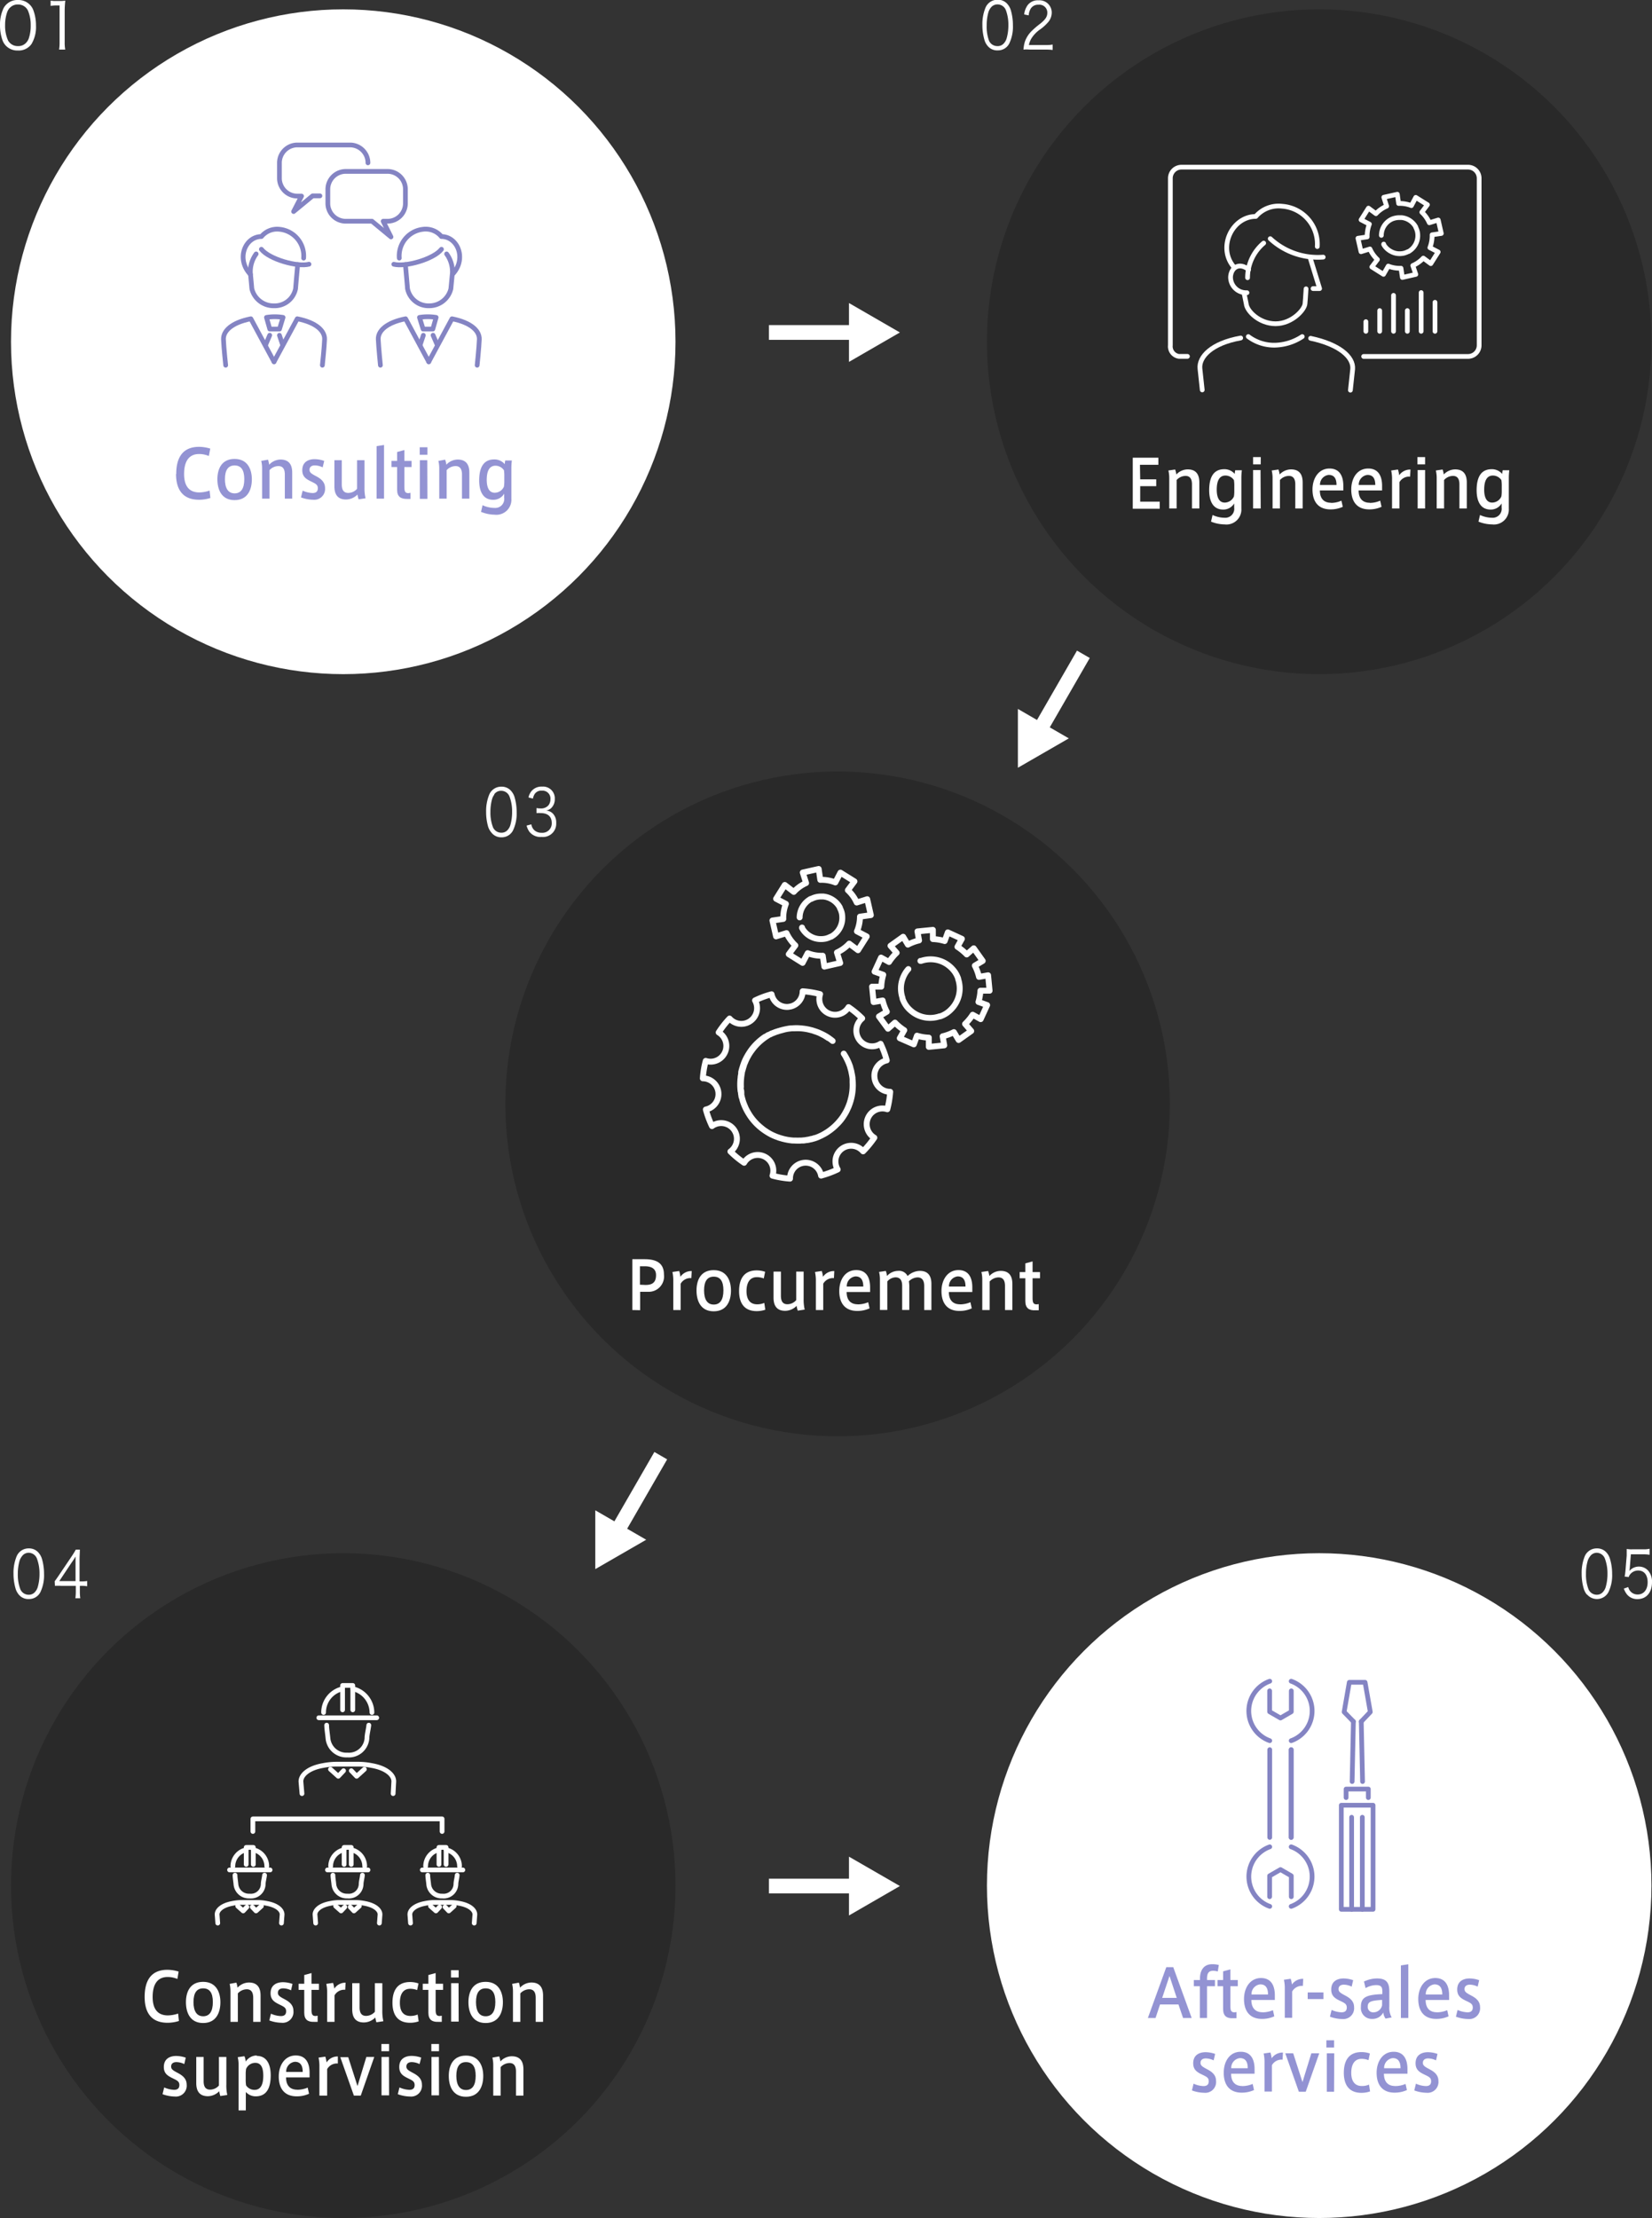 <svg xmlns="http://www.w3.org/2000/svg" viewBox="0 0 268.94 360.93"><rect x="0" y="0" width="268.94" height="360.93" fill="#333333" stroke="none"/><defs><style>.cls-1,.cls-4,.cls-6,.cls-7{fill:none;}.cls-1,.cls-6,.cls-7{stroke:#fff;}.cls-1{stroke-miterlimit:10;stroke-width:2.4px;}.cls-2{fill:#fff;}.cls-3{fill:#9393d3;}.cls-4{stroke:#8484c3;}.cls-4,.cls-6,.cls-7{stroke-linecap:round;stroke-linejoin:round;}.cls-4,.cls-6{stroke-width:0.77px;}.cls-5{opacity:0.2;}.cls-7{stroke-width:0.96px;}</style></defs><title>solution02-mainicon01</title><g id="レイヤー_2" data-name="レイヤー 2"><g id="レイヤー_1-2" data-name="レイヤー 1"><line class="cls-1" x1="125.18" y1="54.1" x2="139.61" y2="54.1"/><polygon class="cls-2" points="138.21 58.89 146.5 54.1 138.21 49.31 138.21 58.89"/><line class="cls-1" x1="125.18" y1="306.9" x2="139.61" y2="306.9"/><polygon class="cls-2" points="138.21 311.69 146.5 306.9 138.21 302.12 138.21 311.69"/><line class="cls-1" x1="176.37" y1="106.47" x2="169.16" y2="118.97"/><polygon class="cls-2" points="165.71 115.36 165.71 124.93 174 120.15 165.71 115.36"/><line class="cls-1" x1="107.57" y1="236.87" x2="100.36" y2="249.37"/><polygon class="cls-2" points="96.91 245.76 96.91 255.33 105.2 250.55 96.91 245.76"/><path class="cls-2" d="M1,7.48a2.52,2.52,0,0,1-.62-1A7.25,7.25,0,0,1,0,4.12,6.14,6.14,0,0,1,.6,1.29,2.56,2.56,0,0,1,2.93,0,2.58,2.58,0,0,1,4.84.75a2.51,2.51,0,0,1,.62,1,7.12,7.12,0,0,1,.4,2.41,5.43,5.43,0,0,1-.73,3A2.54,2.54,0,0,1,2.92,8.22,2.59,2.59,0,0,1,1,7.48Zm.6-6.22A2.18,2.18,0,0,0,1.16,2a6.38,6.38,0,0,0-.33,2.1A5.78,5.78,0,0,0,1.32,6.6a1.78,1.78,0,0,0,1.61.9A1.69,1.69,0,0,0,4.21,7,1.94,1.94,0,0,0,4.7,6.2,6.38,6.38,0,0,0,5,4.1a5.9,5.9,0,0,0-.47-2.42A1.77,1.77,0,0,0,2.92.73,1.72,1.72,0,0,0,1.62,1.26Z"/><path class="cls-2" d="M8.24.1a4.27,4.27,0,0,0,.87.06h.65A5,5,0,0,0,10.63.1a15.33,15.33,0,0,0-.1,1.73V6.89a6,6,0,0,0,.09,1.18h-1a6.91,6.91,0,0,0,.08-1.18v-6H9.15a5.41,5.41,0,0,0-.91.07Z"/><path class="cls-2" d="M80,135.48a2.7,2.7,0,0,1-.53-.95,8.46,8.46,0,0,1-.33-2.41,7,7,0,0,1,.51-2.83,2.1,2.1,0,0,1,2-1.28,2,2,0,0,1,1.6.74,2.67,2.67,0,0,1,.53,1,8.67,8.67,0,0,1,.33,2.41,6.33,6.33,0,0,1-.61,3,2.06,2.06,0,0,1-1.86,1.09A2,2,0,0,1,80,135.48Zm.5-6.22a2.29,2.29,0,0,0-.39.76,7.68,7.68,0,0,0-.27,2.1,6.63,6.63,0,0,0,.41,2.48,1.46,1.46,0,0,0,1.36.9,1.3,1.3,0,0,0,1.07-.49,2,2,0,0,0,.42-.81,7.68,7.68,0,0,0,.27-2.1,6.8,6.8,0,0,0-.4-2.42,1.45,1.45,0,0,0-1.37-1A1.34,1.34,0,0,0,80.45,129.26Z"/><path class="cls-2" d="M86.5,134.14a1.63,1.63,0,0,0,.54,1,1.71,1.71,0,0,0,1.13.37,1.52,1.52,0,0,0,1.65-1.61c0-1-.62-1.59-1.78-1.59a5.24,5.24,0,0,0-.7,0v-.82a3.24,3.24,0,0,0,.64.06,1.59,1.59,0,0,0,1.28-.48,1.57,1.57,0,0,0,.35-1,1.29,1.29,0,0,0-1.41-1.41,1.26,1.26,0,0,0-1.16.55,2.07,2.07,0,0,0-.28.74l-.73-.19a2.66,2.66,0,0,1,.47-1,2.11,2.11,0,0,1,1.75-.76,1.91,1.91,0,0,1,2.07,2,2,2,0,0,1-.61,1.52,1.6,1.6,0,0,1-.82.37,1.73,1.73,0,0,1,1.07.45,2.06,2.06,0,0,1,.59,1.57,2.16,2.16,0,0,1-2.37,2.28,2.29,2.29,0,0,1-2-.85,2.83,2.83,0,0,1-.45-1Z"/><path class="cls-2" d="M160.79,7.48a2.55,2.55,0,0,1-.53-1,8.46,8.46,0,0,1-.33-2.41,7,7,0,0,1,.51-2.83,2.1,2.1,0,0,1,2-1.28,2,2,0,0,1,1.6.74,2.67,2.67,0,0,1,.53,1,8.67,8.67,0,0,1,.33,2.41,6.33,6.33,0,0,1-.61,3,2.06,2.06,0,0,1-1.86,1.09A2,2,0,0,1,160.79,7.48Zm.5-6.22a2.29,2.29,0,0,0-.39.76,7.68,7.68,0,0,0-.27,2.1A6.63,6.63,0,0,0,161,6.6a1.46,1.46,0,0,0,1.36.9A1.31,1.31,0,0,0,163.47,7a2,2,0,0,0,.42-.81,7.68,7.68,0,0,0,.27-2.1,6.8,6.8,0,0,0-.4-2.42,1.45,1.45,0,0,0-1.37-.95A1.34,1.34,0,0,0,161.29,1.26Z"/><path class="cls-2" d="M167.62,8.07a5.53,5.53,0,0,0-1,0,5.28,5.28,0,0,1,.26-1.38A4.58,4.58,0,0,1,168,5a13.71,13.71,0,0,1,1.34-1.14c.87-.7,1.16-1.16,1.16-1.79a1.29,1.29,0,0,0-1.45-1.3,1.38,1.38,0,0,0-1.27.67,2.38,2.38,0,0,0-.31,1.06l-.74-.15a3.2,3.2,0,0,1,.56-1.5,2.06,2.06,0,0,1,1.76-.8,2,2,0,0,1,2.17,2,2.43,2.43,0,0,1-.52,1.48,7.22,7.22,0,0,1-1.49,1.34A5.1,5.1,0,0,0,168,6.12a3.31,3.31,0,0,0-.5,1.21h2.8a5.76,5.76,0,0,0,1.07-.08v.88a8.77,8.77,0,0,0-1.08-.06Z"/><circle class="cls-2" cx="55.88" cy="55.61" r="54.09"/><path class="cls-3" d="M28.69,77.11c0-2.26.77-4.4,3.72-4.4a6.31,6.31,0,0,1,1.82.29L34,74.2a4.13,4.13,0,0,0-1.58-.32c-1.76,0-2.45,1.33-2.45,3.25s.79,3,2.48,3a5.4,5.4,0,0,0,1.67-.3l.13,1.2a5.88,5.88,0,0,1-1.85.29c-2.91,0-3.74-2-3.74-4.17Z"/><path class="cls-3" d="M41,78c0,1.61-.64,3.38-2.81,3.38s-2.8-1.77-2.8-3.39.64-3.31,2.8-3.31S41,76.42,41,78Zm-2.8,2.28c1,0,1.57-.74,1.57-2.31s-.57-2.23-1.58-2.23-1.57.7-1.57,2.23.56,2.31,1.57,2.31Z"/><path class="cls-3" d="M43.63,74.8a3.9,3.9,0,0,1,.19.82,2.54,2.54,0,0,1,1.85-.84c1.5,0,1.9,1,1.9,2.13v4.23h-1.2V77.23c0-.8-.25-1.39-1.06-1.39a2,2,0,0,0-1.44.67v4.63h-1.2V76.25A5.32,5.32,0,0,0,42.53,75Z"/><path class="cls-3" d="M52.53,76.05a3,3,0,0,0-1.28-.32c-.37,0-.86.14-.86.72,0,.42.28.62,1,1s1.53.88,1.53,2A1.76,1.76,0,0,1,51,81.32a6,6,0,0,1-2-.38l.27-1.1a4.26,4.26,0,0,0,1.61.39c.46,0,.86-.16.86-.78s-.41-.76-1.19-1.15-1.34-.78-1.34-1.78c0-1.48,1.17-1.8,2-1.8a4.79,4.79,0,0,1,1.57.28Z"/><path class="cls-3" d="M56.34,81.28c-1.5,0-1.9-1-1.9-2.14V74.89h1.2v3.94c0,.79.24,1.38,1.06,1.38a1.93,1.93,0,0,0,1.43-.67V74.89h1.21v4.46a7.17,7.17,0,0,0,.17,1.73l-1.13.17a4.32,4.32,0,0,1-.18-.78A2.65,2.65,0,0,1,56.34,81.28Z"/><path class="cls-3" d="M62.52,81.14H61.31V72.6l1.21-.19Z"/><path class="cls-3" d="M66.83,80.19v1l-.55,0c-1,0-1.63-.33-1.63-1.49V76h-.92V75h.92V73.55l1.18-.32V75H67v1H65.83v3.25c0,.73.15,1,.66,1Z"/><path class="cls-3" d="M69.58,74H68.33V72.78h1.25Zm0,7.18H68.35V74.89h1.21Z"/><path class="cls-3" d="M72.47,74.8a3.9,3.9,0,0,1,.19.82,2.54,2.54,0,0,1,1.85-.84c1.5,0,1.9,1,1.9,2.13v4.23h-1.2V77.23c0-.8-.25-1.39-1.06-1.39a2,2,0,0,0-1.44.67v4.63h-1.2V76.25A5.32,5.32,0,0,0,71.37,75Z"/><path class="cls-3" d="M80.52,82.65A1.46,1.46,0,0,0,82.08,81v-.67a2.05,2.05,0,0,1-1.79,1c-1.52,0-2.28-1.18-2.28-3.15s.62-3.42,2.45-3.42a2.18,2.18,0,0,1,1.71.77,3.94,3.94,0,0,1,.08-.6h1.08a10,10,0,0,0-.08,1.19v5.06a2.44,2.44,0,0,1-2.73,2.57,6,6,0,0,1-2.21-.46l.25-1.08A4.72,4.72,0,0,0,80.52,82.65Zm1.58-5.13a5.8,5.8,0,0,0-.06-1,1.68,1.68,0,0,0-1.37-.74c-1.08,0-1.43,1-1.43,2.31,0,1.17.35,2.09,1.3,2.09a1.65,1.65,0,0,0,1.5-1,5.21,5.21,0,0,0,.06-.85Z"/><path class="cls-4" d="M59.9,26.5A2.92,2.92,0,0,0,57,23.59h-8.6a2.92,2.92,0,0,0-2.91,2.91V29a2.92,2.92,0,0,0,2.91,2.91h.69L47.8,34.42l3.1-2.55h1.18"/><path class="cls-4" d="M63.07,27.89H56.28a2.92,2.92,0,0,0-2.91,2.91v2.28A2.92,2.92,0,0,0,56.28,36h4.28l3.09,2.55L62.38,36h.69A2.91,2.91,0,0,0,66,33.08V30.8A2.91,2.91,0,0,0,63.07,27.89Z"/><path class="cls-4" d="M43.38,51.65l.54,1.9,1.58,0,.58-1.9A8.35,8.35,0,0,0,43.38,51.65Z"/><line class="cls-4" x1="45.49" y1="54.56" x2="46.02" y2="56.14"/><line class="cls-4" x1="43.24" y1="56.12" x2="43.91" y2="54.55"/><path class="cls-4" d="M44.61,58.87l-3.77-7c-3.16.63-4.51,2-4.46,3.35s.36,4.21.36,4.21"/><path class="cls-4" d="M44.61,58.87l3.78-7c3.16.63,4.5,2,4.45,3.35s-.36,4.21-.36,4.21"/><path class="cls-4" d="M48.46,43.05s-.27,3-.34,3.92a3.47,3.47,0,0,1-3.55,2.79A3.64,3.64,0,0,1,41,47c-.06-.72-.24-2.59-.24-2.59a4.88,4.88,0,0,1,.94-3.09"/><path class="cls-4" d="M42.55,40.56c1.26,1.62,5.88,2.93,7.75,2.43"/><path class="cls-4" d="M40.77,44.65c-2.39-2.52-.86-6.15,1.79-6.16a3.31,3.31,0,0,1,2.95-1.18A4.36,4.36,0,0,1,49.43,42"/><path class="cls-4" d="M71,51.65l-.54,1.9-1.58,0-.59-1.9A8.4,8.4,0,0,1,71,51.65Z"/><line class="cls-4" x1="68.92" y1="54.56" x2="68.39" y2="56.14"/><line class="cls-4" x1="71.18" y1="56.12" x2="70.5" y2="54.55"/><path class="cls-4" d="M69.8,58.87l3.78-7c3.16.63,4.5,2,4.45,3.35s-.35,4.21-.35,4.21"/><path class="cls-4" d="M69.8,58.87l-3.77-7c-3.16.63-4.51,2-4.45,3.35s.35,4.21.35,4.21"/><path class="cls-4" d="M66,43.05s.27,3,.34,3.92a3.49,3.49,0,0,0,3.56,2.79A3.62,3.62,0,0,0,73.4,47l.25-2.59a4.94,4.94,0,0,0-.94-3.09"/><path class="cls-4" d="M71.87,40.56C70.61,42.18,66,43.49,64.11,43"/><path class="cls-4" d="M73.65,44.65c2.39-2.52.86-6.15-1.79-6.16a3.31,3.31,0,0,0-3-1.18A4.36,4.36,0,0,0,65,42"/><circle class="cls-5" cx="214.76" cy="55.61" r="54.09"/><path class="cls-2" d="M185.62,78h2.61v1.11h-2.61v2.52h3.18v1.15h-4.39V74.48h4.17v1.15h-3Z"/><path class="cls-2" d="M191.31,76.4a4,4,0,0,1,.19.81,2.57,2.57,0,0,1,1.85-.83c1.5,0,1.9,1,1.9,2.13v4.23h-1.2V78.83c0-.8-.25-1.39-1.06-1.39a2,2,0,0,0-1.44.67v4.63h-1.2V77.85a5.32,5.32,0,0,0-.14-1.29Z"/><path class="cls-2" d="M199.36,84.25a1.46,1.46,0,0,0,1.56-1.66v-.67a2.05,2.05,0,0,1-1.79,1c-1.52,0-2.28-1.18-2.28-3.15s.62-3.42,2.45-3.42a2.18,2.18,0,0,1,1.71.77,3.78,3.78,0,0,1,.08-.6h1.08a10,10,0,0,0-.08,1.19v5.06a2.43,2.43,0,0,1-2.73,2.56,6,6,0,0,1-2.21-.45l.25-1.08A4.72,4.72,0,0,0,199.36,84.25Zm1.58-5.13a5.8,5.8,0,0,0-.06-1,1.68,1.68,0,0,0-1.37-.74c-1.08,0-1.43,1-1.43,2.31,0,1.17.35,2.09,1.3,2.09a1.65,1.65,0,0,0,1.5-1,5.21,5.21,0,0,0,.06-.85Z"/><path class="cls-2" d="M205.24,75.56H204V74.38h1.25Zm0,7.18H204V76.49h1.21Z"/><path class="cls-2" d="M208.13,76.4a4,4,0,0,1,.19.81,2.57,2.57,0,0,1,1.85-.83c1.5,0,1.9,1,1.9,2.13v4.23h-1.2V78.83c0-.8-.25-1.39-1.06-1.39a2,2,0,0,0-1.44.67v4.63h-1.2V77.85a5.32,5.32,0,0,0-.14-1.29Z"/><path class="cls-2" d="M216.69,81.83a4.15,4.15,0,0,0,1.69-.36l.22,1a4.76,4.76,0,0,1-2,.42c-2.09,0-2.93-1.39-2.93-3.23s1-3.42,2.77-3.42c1.61,0,2.25,1.18,2.25,2.82v.75h-3.82c0,1.35.69,2,1.82,2Zm-.39-4.55a1.59,1.59,0,0,0-1.41,1.64h2.69c0-1-.34-1.64-1.27-1.64Z"/><path class="cls-2" d="M223,81.83a4.15,4.15,0,0,0,1.69-.36l.22,1a4.76,4.76,0,0,1-2,.42c-2.09,0-2.93-1.39-2.93-3.23s.95-3.42,2.77-3.42c1.61,0,2.25,1.18,2.25,2.82v.75h-3.82c0,1.35.69,2,1.82,2Zm-.39-4.55a1.59,1.59,0,0,0-1.41,1.64h2.69c0-1-.34-1.64-1.27-1.64Z"/><path class="cls-2" d="M229.62,76.41l-.06,1.15a1.81,1.81,0,0,0-1.74.91v4.27h-1.2V78.09a6.59,6.59,0,0,0-.14-1.53l1.1-.16a4.6,4.6,0,0,1,.2.94A2.15,2.15,0,0,1,229.62,76.41Z"/><path class="cls-2" d="M232,75.56h-1.25V74.38H232Zm0,7.18h-1.21V76.49h1.21Z"/><path class="cls-2" d="M234.85,76.4a4,4,0,0,1,.19.81,2.57,2.57,0,0,1,1.85-.83c1.5,0,1.9,1,1.9,2.13v4.23h-1.2V78.83c0-.8-.25-1.39-1.06-1.39a2,2,0,0,0-1.44.67v4.63h-1.2V77.85a5.32,5.32,0,0,0-.14-1.29Z"/><path class="cls-2" d="M242.9,84.25a1.46,1.46,0,0,0,1.56-1.66v-.67a2.05,2.05,0,0,1-1.79,1c-1.52,0-2.28-1.18-2.28-3.15s.62-3.42,2.45-3.42a2.18,2.18,0,0,1,1.71.77,3.78,3.78,0,0,1,.08-.6h1.08a10,10,0,0,0-.08,1.19v5.06a2.43,2.43,0,0,1-2.73,2.56,6,6,0,0,1-2.21-.45l.25-1.08A4.72,4.72,0,0,0,242.9,84.25Zm1.58-5.13a5.8,5.8,0,0,0-.06-1,1.68,1.68,0,0,0-1.37-.74c-1.08,0-1.43,1-1.43,2.31,0,1.17.35,2.09,1.3,2.09a1.65,1.65,0,0,0,1.5-1,5.21,5.21,0,0,0,.06-.85Z"/><path class="cls-6" d="M222,58h17a1.81,1.81,0,0,0,1.8-1.8V29a1.81,1.81,0,0,0-1.8-1.8H192.33a1.81,1.81,0,0,0-1.8,1.8V56.19a1.64,1.64,0,0,0,1.39,1.8h1.39"/><path class="cls-6" d="M206.79,38.84a11.4,11.4,0,0,0,8.62,3"/><path class="cls-6" d="M203.1,45.19a7.39,7.39,0,0,1,2.62-5.63"/><path class="cls-6" d="M200.9,43.48c-2.77-3.17-.33-8.25,3.54-8.26a4.9,4.9,0,0,1,4.29-1.66,6.18,6.18,0,0,1,5.72,6.56"/><path class="cls-6" d="M213.36,55.05c4.72,1,7,3.06,6.85,5l-.37,3.44"/><path class="cls-6" d="M195.72,63.45,195.35,60c-.21-1.92,1.9-4.16,6.63-5"/><path class="cls-6" d="M224.88,38.3a.15.15,0,0,1,0-.07,2.94,2.94,0,0,1,1.37-2.39h0l.17-.1,0,0a2.71,2.71,0,0,1,.69-.25,2.94,2.94,0,0,1,.72-.08H228l.19,0h0a3,3,0,0,1,2.29,1.52l0,.06a3.17,3.17,0,0,1,.26.69,2.93,2.93,0,0,1,.07.72v.07a3,3,0,0,1-1.37,2.38h0l-.17.1-.06,0a3.09,3.09,0,0,1-.68.26,3.6,3.6,0,0,1-.55.07h-.24a2.85,2.85,0,0,1-1.26-.34h0a3,3,0,0,1-1.13-1h0l-.09-.16a.21.21,0,0,1,0-.06"/><path class="cls-6" d="M233.14,38.21l1.5-.22-.5-2.19-1.45.45a5.26,5.26,0,0,0-1.22-1.72l.91-1.22-1.9-1.19-.71,1.34a5.15,5.15,0,0,0-2.08-.35l-.21-1.5-2.2.49.46,1.45A5.15,5.15,0,0,0,224,34.77l-1.22-.9-1.2,1.9,1.35.7a5.37,5.37,0,0,0-.36,2.08l-1.5.22.5,2.19,1.45-.45a5.26,5.26,0,0,0,1.22,1.72l-.91,1.21,1.9,1.2L226,43.3a5.15,5.15,0,0,0,2.08.35l.22,1.5,2.19-.5L230,43.21A5.3,5.3,0,0,0,231.71,42l1.22.9,1.2-1.9-1.35-.7A5.37,5.37,0,0,0,233.14,38.21Z"/><path class="cls-6" d="M203.22,54.77a7,7,0,0,0,4.34,1.4,8.44,8.44,0,0,0,4.44-1.4"/><line class="cls-6" x1="226.86" y1="48.06" x2="226.86" y2="53.91"/><line class="cls-6" x1="229.11" y1="50.54" x2="229.11" y2="53.91"/><line class="cls-6" x1="231.36" y1="53.91" x2="231.36" y2="47.61"/><line class="cls-6" x1="233.61" y1="49.19" x2="233.61" y2="53.91"/><line class="cls-6" x1="224.61" y1="50.54" x2="224.61" y2="53.91"/><line class="cls-6" x1="222.36" y1="52.34" x2="222.36" y2="53.91"/><path class="cls-6" d="M212.62,47c-.07,1.21-.13,2-.17,2.42-.08,1-2.13,3.26-4.79,3.26s-4.69-2.07-4.78-3.26l-.36-1.77"/><polyline class="cls-6" points="213.35 42.15 214.83 46.96 213.76 46.96"/><path class="cls-6" d="M203,47.63a2.54,2.54,0,0,1-2.67-2.6c.12-1.53,1.43-2.37,2.94-1.17"/><circle class="cls-5" cx="136.36" cy="179.63" r="54.09"/><path class="cls-2" d="M102.94,213.17V204.9h2c1.84,0,3.15.57,3.15,2.5a2.5,2.5,0,0,1-2.66,2.8h-1.22v3Zm2.14-4.08c1,0,1.72-.31,1.72-1.6,0-1-.67-1.44-1.84-1.44h-.78v3Z"/><path class="cls-2" d="M112.61,206.83l-.06,1.15a1.81,1.81,0,0,0-1.74.91v4.28h-1.2v-4.66a6.64,6.64,0,0,0-.14-1.53l1.1-.16a4.6,4.6,0,0,1,.2.94A2.15,2.15,0,0,1,112.61,206.83Z"/><path class="cls-2" d="M119,210c0,1.61-.64,3.38-2.81,3.38s-2.8-1.77-2.8-3.39.64-3.31,2.8-3.31S119,208.44,119,210Zm-2.8,2.28c1,0,1.57-.74,1.57-2.31s-.57-2.23-1.58-2.23-1.57.7-1.57,2.23.56,2.31,1.57,2.31Z"/><path class="cls-2" d="M120.32,210.09c0-1.76.64-3.37,2.88-3.37a4.19,4.19,0,0,1,1.36.23l-.22,1.08a3.17,3.17,0,0,0-1.12-.21c-1.22,0-1.69,1-1.69,2.28s.52,2.14,1.73,2.14a2.86,2.86,0,0,0,1.16-.23l.17,1.11a4.21,4.21,0,0,1-1.4.23c-2.23,0-2.87-1.58-2.87-3.25Z"/><path class="cls-2" d="M127.83,213.3c-1.5,0-1.9-1-1.9-2.14v-4.24h1.2v3.93c0,.79.24,1.38,1.06,1.38a1.93,1.93,0,0,0,1.43-.67v-4.64h1.21v4.45a7.17,7.17,0,0,0,.17,1.73l-1.13.17a4.32,4.32,0,0,1-.18-.78A2.65,2.65,0,0,1,127.83,213.3Z"/><path class="cls-2" d="M135.82,206.83l-.06,1.15a1.81,1.81,0,0,0-1.74.91v4.28h-1.2v-4.66a6.64,6.64,0,0,0-.14-1.53l1.1-.16a4.6,4.6,0,0,1,.2.94A2.15,2.15,0,0,1,135.82,206.83Z"/><path class="cls-2" d="M139.65,212.25a4.32,4.32,0,0,0,1.69-.35l.22,1a4.76,4.76,0,0,1-2,.42c-2.09,0-2.93-1.39-2.93-3.23s.95-3.42,2.77-3.42c1.61,0,2.25,1.18,2.25,2.82v.75h-3.82c0,1.35.69,2,1.82,2Zm-.39-4.55a1.59,1.59,0,0,0-1.41,1.65h2.69c0-1-.34-1.65-1.27-1.65Z"/><path class="cls-2" d="M146.2,206.8a1.53,1.53,0,0,1,1.55.84,3,3,0,0,1,2-.84c1.48,0,1.88,1,1.88,2.13v4.24h-1.17v-3.91c0-.77-.26-1.4-1.09-1.4a2.09,2.09,0,0,0-1.41.64,4.93,4.93,0,0,1,.07,1v3.66h-1.16v-3.92c0-.8-.25-1.39-1.09-1.39a1.85,1.85,0,0,0-1.33.67v4.64h-1.2v-4.9a5.32,5.32,0,0,0-.14-1.29l1.1-.16a3.9,3.9,0,0,1,.19.82A2.47,2.47,0,0,1,146.2,206.8Z"/><path class="cls-2" d="M156.29,212.25a4.32,4.32,0,0,0,1.69-.35l.22,1a4.76,4.76,0,0,1-2,.42c-2.09,0-2.93-1.39-2.93-3.23s1-3.42,2.77-3.42c1.61,0,2.25,1.18,2.25,2.82v.75h-3.82c0,1.35.69,2,1.82,2Zm-.39-4.55a1.59,1.59,0,0,0-1.41,1.65h2.69c0-1-.34-1.65-1.27-1.65Z"/><path class="cls-2" d="M160.87,206.82a3.9,3.9,0,0,1,.19.82,2.54,2.54,0,0,1,1.85-.84c1.5,0,1.9,1,1.9,2.13v4.24h-1.2v-3.92c0-.8-.25-1.39-1.06-1.39a2,2,0,0,0-1.44.67v4.64h-1.2v-4.9a5.32,5.32,0,0,0-.14-1.29Z"/><path class="cls-2" d="M169.1,212.21v1l-.55,0c-1,.05-1.63-.33-1.63-1.49V208H166v-1h.92v-1.42l1.18-.32V207h1.21v1H168.1v3.25c0,.73.15,1,.66,1Z"/><path class="cls-7" d="M159.61,161.21l1.49,0-.24-2.51-1.48.26a8.07,8.07,0,0,0-.68-1.83l1.28-.77-1.46-2.05-1.14,1a8.68,8.68,0,0,0-1.51-1.24l.72-1.3-2.29-1.05-.51,1.41a7.56,7.56,0,0,0-1.92-.32l0-1.5-2.51.25.26,1.47a7.82,7.82,0,0,0-1.82.68l-.77-1.28-2.06,1.47,1,1.14a8.25,8.25,0,0,0-1.24,1.5l-1.3-.72-1.05,2.29,1.41.51a8,8,0,0,0-.32,1.93l-1.5,0,.25,2.51,1.47-.26a8.07,8.07,0,0,0,.68,1.83l-1.28.77,1.47,2,1.14-1a8,8,0,0,0,1.51,1.24l-.73,1.3,2.29,1,.51-1.41a7.64,7.64,0,0,0,1.93.32l0,1.5,2.51-.25-.26-1.47a8.07,8.07,0,0,0,1.83-.68l.77,1.28,2.05-1.46-1-1.15a8.25,8.25,0,0,0,1.24-1.5l1.3.72,1.05-2.29-1.41-.51A8,8,0,0,0,159.61,161.21Zm-9.77-4.85.11,0a4.8,4.8,0,0,1,4.4.68h0l.24.19.08.07a5.12,5.12,0,0,1,.79.88,4.57,4.57,0,0,1,.53,1.06.3.3,0,0,1,0,.1,1.61,1.61,0,0,1,.09.29h0a4.8,4.8,0,0,1-1,4.35l-.07.08a5.12,5.12,0,0,1-.88.79,4.71,4.71,0,0,1-1.05.53l-.11,0a4.8,4.8,0,0,1-4.4-.68h0l-.24-.19-.08-.07a4.4,4.4,0,0,1-1.22-1.68h0a2.6,2.6,0,0,1-.1-.25s0-.07,0-.11a4.81,4.81,0,0,1-.23-2.09h0a4.9,4.9,0,0,1,.91-2.3h0l.19-.24.08-.08m-17.7-8.41v-.09a3.51,3.51,0,0,1,1.63-2.81h0a1.18,1.18,0,0,1,.19-.11l.07,0a3.56,3.56,0,0,1,.81-.3,3.51,3.51,0,0,1,.85-.09h.08l.22,0h0a3.5,3.5,0,0,1,2.7,1.8l0,.07a3.69,3.69,0,0,1,.31.8,3.63,3.63,0,0,1,.08.86v.08a3.46,3.46,0,0,1-1.62,2.81h0l-.19.12-.07,0a3.58,3.58,0,0,1-.81.31,3.72,3.72,0,0,1-.65.08h-.28a3.48,3.48,0,0,1-1.49-.4h0a3.47,3.47,0,0,1-1.33-1.22h0l-.11-.19a.43.43,0,0,0,0-.07"/><path class="cls-7" d="M142.36,175.3a2.55,2.55,0,0,1,2-2.75,15.92,15.92,0,0,0-1-2.7,2.56,2.56,0,0,1-3-4.14,15.22,15.22,0,0,0-2.22-1.83,2.56,2.56,0,0,1-4.63-2.11,15.45,15.45,0,0,0-2.84-.47,2.56,2.56,0,0,1-1.92,2.47l-.39.07a2.56,2.56,0,0,1-2.75-2.05,15,15,0,0,0-2.69,1,2.56,2.56,0,0,1-4.15,2.95A15.77,15.77,0,0,0,117,168a2.56,2.56,0,0,1-2.11,4.63,14.64,14.64,0,0,0-.47,2.84,2.56,2.56,0,0,1,.49,5.07,15.71,15.71,0,0,0,1,2.7,2.55,2.55,0,0,1,3,4.14,15.31,15.31,0,0,0,2.23,1.83,2.55,2.55,0,0,1,4.62,2.1,14.89,14.89,0,0,0,2.85.48,2.55,2.55,0,0,1,5.06-.49,16.28,16.28,0,0,0,2.7-1,2.55,2.55,0,0,1,4.14-2.95,15.77,15.77,0,0,0,1.83-2.22,2.56,2.56,0,0,1,2.11-4.63,15.59,15.59,0,0,0,.47-2.84A2.56,2.56,0,0,1,142.36,175.3Zm-5-3.85a9,9,0,0,1,1.06,2.18l0,.1a10.48,10.48,0,0,1,.37,1.66.88.88,0,0,0,0,.17c0,.18,0,.36,0,.55h0a9.2,9.2,0,0,1-.18,2.33h0l-.09.37c-.05.21-.11.41-.17.61s0,.13-.07.2q-.13.38-.3.75c-.1.22-.21.44-.33.65a.31.31,0,0,0-.05.1l-.33.53,0,0c-.12.19-.26.37-.4.55h0c-.15.19-.31.37-.47.55h0a9.24,9.24,0,0,1-1.57,1.36h0c-.17.12-.34.22-.52.33h0c-.17.1-.34.2-.52.29l0,0-.52.24,0,0-.52.2-.08,0-.51.16-.09,0-.52.13h-.1a4.51,4.51,0,0,1-.53.09h-.06l-.58.06h0l-.59,0a10.24,10.24,0,0,1-1.35-.11h0c-.35-.06-.69-.13-1-.22l-.32-.09a2.06,2.06,0,0,1-.35-.12,7.21,7.21,0,0,1-.77-.3,6.24,6.24,0,0,1-.68-.35l-.29-.17-.27-.17c-.27-.18-.52-.36-.77-.56a9.08,9.08,0,0,1-1.41-1.43c-.11-.13-.2-.27-.3-.4l-.18-.27-.23-.37-.22-.39-.15-.3c-.12-.25-.23-.5-.33-.76s-.16-.48-.23-.72c0-.09,0-.18-.07-.27s-.08-.36-.12-.55,0-.32-.08-.48a8.77,8.77,0,0,1,0-2.23h0c0-.2.05-.39.09-.59a1.7,1.7,0,0,1,0-.22c0-.17.07-.33.11-.5s.07-.25.11-.37.07-.25.12-.37a7.21,7.21,0,0,1,.3-.77,7.82,7.82,0,0,1,.43-.81,1,1,0,0,1,.1-.17c.16-.26.33-.52.51-.76a9.17,9.17,0,0,1,1.76-1.76c.14-.11.3-.22.45-.32l.06,0,.45-.29.08,0,.47-.25.08,0,.5-.22.07,0a5.44,5.44,0,0,1,.52-.19l.05,0,.56-.17h0l.58-.13h0a6,6,0,0,1,.61-.09,9.48,9.48,0,0,1,1.08-.07,9.91,9.91,0,0,1,1.54.14h0c.3.05.59.12.89.2.1,0,.21.05.31.09l.32.11a7,7,0,0,1,.76.29l.72.37.27.17.37.24m2.9,3.19a9.34,9.34,0,0,1,.87,2.27l0,.1a9.55,9.55,0,0,1,.23,1.69v.17a4.86,4.86,0,0,1,0,.54h0a8.71,8.71,0,0,1-.37,2.31h0l-.12.37c-.07.2-.14.39-.22.59l-.09.19c-.11.24-.22.49-.36.73s-.24.41-.38.61l-.06.1c-.12.17-.24.34-.37.5l0,0q-.21.26-.45.51h0l-.51.5h0a9.53,9.53,0,0,1-1.68,1.23h0l-.54.28h0l-.55.25h0c-.17.07-.35.14-.54.2l0,0-.54.15-.07,0a5,5,0,0,1-.53.12l-.09,0-.53.08h-.09l-.54,0h-.07a5.42,5.42,0,0,1-.57,0h0l-.59,0a9.87,9.87,0,0,1-1.34-.23h0a9,9,0,0,1-1-.3l-.31-.11-.35-.15c-.25-.11-.49-.23-.73-.36s-.44-.27-.65-.41l-.28-.19-.25-.2c-.25-.2-.49-.4-.72-.62a9,9,0,0,1-1.29-1.54c-.09-.14-.18-.28-.26-.43a2.54,2.54,0,0,1-.16-.28c-.07-.12-.14-.25-.2-.38s-.13-.28-.18-.42a2.88,2.88,0,0,1-.13-.31,6.48,6.48,0,0,1-.26-.78c-.07-.24-.13-.49-.18-.74a2.56,2.56,0,0,0,0-.27c0-.18,0-.37-.07-.56s0-.32,0-.49a9.73,9.73,0,0,1,.16-2.22h0c0-.19.09-.39.14-.58l.06-.22.15-.48c0-.12.09-.25.14-.37l.15-.36c.11-.24.23-.49.37-.73a7.85,7.85,0,0,1,.49-.78l.12-.16a8,8,0,0,1,.57-.71,9.33,9.33,0,0,1,1.89-1.61c.16-.1.32-.2.49-.29l.06,0a4.16,4.16,0,0,1,.47-.24l.08,0a4.4,4.4,0,0,1,.5-.21l.07,0,.52-.18.07,0,.54-.15h0c.19-.05.38-.08.57-.12h0a5.59,5.59,0,0,1,.59-.08h0l.61,0a8.44,8.44,0,0,1,2.61.29h0c.3.08.58.17.87.27l.3.11.31.14c.25.11.49.23.73.36a8,8,0,0,1,.69.43l.26.19c.12.08.23.18.35.27"/><path class="cls-7" d="M140,149.16l1.77-.25-.59-2.59-1.71.54a6,6,0,0,0-1.44-2l1.07-1.44L136.82,142l-.83,1.59a6.15,6.15,0,0,0-2.45-.42l-.26-1.77-2.59.58.54,1.71a6.12,6.12,0,0,0-2,1.44L127.76,144l-1.41,2.25,1.59.83a6.12,6.12,0,0,0-.42,2.45l-1.77.26.59,2.58,1.7-.53a6.49,6.49,0,0,0,1.44,2l-1.07,1.43,2.25,1.41.83-1.58a6.12,6.12,0,0,0,2.45.42l.26,1.77,2.58-.59-.53-1.71a6.34,6.34,0,0,0,2-1.44l1.43,1.07,1.42-2.24-1.59-.83A6.17,6.17,0,0,0,140,149.16Z"/><path class="cls-2" d="M258.34,259.48a2.68,2.68,0,0,1-.52-1,8.46,8.46,0,0,1-.33-2.41,7.18,7.18,0,0,1,.5-2.83,2.11,2.11,0,0,1,2-1.28,2,2,0,0,1,1.6.74,2.65,2.65,0,0,1,.52,1,8.3,8.3,0,0,1,.34,2.41,6.2,6.2,0,0,1-.62,3,2.12,2.12,0,0,1-3.46.35Zm.51-6.22a2.29,2.29,0,0,0-.39.76,7.32,7.32,0,0,0-.27,2.1,6.63,6.63,0,0,0,.41,2.48,1.46,1.46,0,0,0,1.36.9A1.31,1.31,0,0,0,261,259a2,2,0,0,0,.42-.81,7.68,7.68,0,0,0,.27-2.1,6.8,6.8,0,0,0-.4-2.42,1.45,1.45,0,0,0-1.37-1A1.34,1.34,0,0,0,258.85,253.26Z"/><path class="cls-2" d="M265.32,255.17a4.49,4.49,0,0,1-.07.47,2,2,0,0,1,1.53-.72,2,2,0,0,1,1.58.71,2.7,2.7,0,0,1,.58,1.83c0,1.68-.92,2.75-2.36,2.75a2.15,2.15,0,0,1-1.67-.71,3.35,3.35,0,0,1-.56-1l.72-.25a1.77,1.77,0,0,0,.28.6,1.54,1.54,0,0,0,1.25.61c1,0,1.63-.79,1.63-2s-.6-1.9-1.53-1.9a1.65,1.65,0,0,0-1.15.44,1.36,1.36,0,0,0-.4.62l-.66-.07c.07-.41.1-.62.14-1.07l.19-2.35c0-.3,0-.43,0-.63s0-.19,0-.45a4.23,4.23,0,0,0,.93.06h1.8a4.34,4.34,0,0,0,1-.09V253a5.28,5.28,0,0,0-1-.08H265.5Z"/><path class="cls-2" d="M3.06,259.48a2.7,2.7,0,0,1-.53-1,8.46,8.46,0,0,1-.33-2.41,7,7,0,0,1,.51-2.83,2.1,2.1,0,0,1,2-1.28,2,2,0,0,1,1.6.74,2.67,2.67,0,0,1,.53,1,8.67,8.67,0,0,1,.33,2.41,6.33,6.33,0,0,1-.61,3,2.06,2.06,0,0,1-1.86,1.09A2,2,0,0,1,3.06,259.48Zm.5-6.22a2.29,2.29,0,0,0-.39.76,7.68,7.68,0,0,0-.27,2.1,6.63,6.63,0,0,0,.41,2.48,1.46,1.46,0,0,0,1.36.9A1.3,1.3,0,0,0,5.74,259a2,2,0,0,0,.42-.81,7.68,7.68,0,0,0,.27-2.1,6.8,6.8,0,0,0-.4-2.42,1.45,1.45,0,0,0-1.37-1A1.34,1.34,0,0,0,3.56,253.26Z"/><path class="cls-2" d="M8.9,257.31c.19-.25.39-.54.57-.8l2.22-3.29c.29-.44.45-.7.65-1.06H13c0,.61-.05.93-.05,1.76v3.41h.33a5.1,5.1,0,0,0,.91-.07v.86a5.21,5.21,0,0,0-.92-.07H13v.89a7.51,7.51,0,0,0,.07,1.13h-.8a7.6,7.6,0,0,0,.07-1.13v-.89H9.94a9.4,9.4,0,0,0-1,0Zm3.4-2.61c0-.56,0-.89,0-1.42-.18.31-.4.66-.65,1l-2,3H12.3Z"/><circle class="cls-2" cx="214.76" cy="306.83" r="54.09"/><path class="cls-3" d="M189.87,320.1H191l3,8.27H192.6l-.75-2.2h-3l-.73,2.2h-1.25Zm1.7,5-1.18-3.57-1.19,3.57Z"/><path class="cls-3" d="M194.35,323.2v-1h1v-.26c0-1,.39-2.32,2-2.32a4,4,0,0,1,1.07.13l-.17,1.05a3.16,3.16,0,0,0-.75-.11c-.72,0-1,.39-1,1.3v.21h1.29v1h-1.29v5.17h-1.17V323.2Z"/><path class="cls-3" d="M201.3,327.41v1l-.55,0c-1,.05-1.63-.33-1.63-1.49V323.2h-.91v-1h.91v-1.42l1.18-.32v1.74h1.21v1H200.3v3.25c0,.73.15,1,.66,1Z"/><path class="cls-3" d="M205.54,327.45a4.32,4.32,0,0,0,1.69-.35l.22,1a4.76,4.76,0,0,1-2,.42c-2.09,0-2.93-1.39-2.93-3.23s1-3.42,2.77-3.42c1.61,0,2.25,1.18,2.25,2.82v.75h-3.82c0,1.35.69,2,1.82,2Zm-.39-4.55a1.59,1.59,0,0,0-1.41,1.65h2.69c0-1-.34-1.65-1.27-1.65Z"/><path class="cls-3" d="M212.16,322l-.06,1.15a1.81,1.81,0,0,0-1.74.91v4.28h-1.2v-4.66a6.64,6.64,0,0,0-.14-1.53l1.1-.16a4.6,4.6,0,0,1,.2.94A2.15,2.15,0,0,1,212.16,322Z"/><path class="cls-3" d="M215.45,324.21v1.08h-2.56v-1.08Z"/><path class="cls-3" d="M220.05,323.27a3,3,0,0,0-1.28-.32c-.37,0-.86.14-.86.72,0,.42.28.62,1,1s1.53.87,1.53,1.94a1.76,1.76,0,0,1-1.93,1.93,6,6,0,0,1-2-.38l.27-1.1a4.26,4.26,0,0,0,1.61.39c.46,0,.86-.16.86-.78s-.41-.76-1.19-1.14-1.34-.79-1.34-1.79c0-1.47,1.17-1.8,2-1.8a4.79,4.79,0,0,1,1.57.28Z"/><path class="cls-3" d="M226.56,328.28l-1,.19a2.27,2.27,0,0,1-.37-1,1.93,1.93,0,0,1-1.76,1.05,1.77,1.77,0,0,1-1.88-1.94c0-1.51.75-2,3.49-2.09v-.42c0-.63-.11-1.05-1-1.05a3.57,3.57,0,0,0-1.73.49l-.26-1.07a5,5,0,0,1,2.13-.5c1.53,0,2,.69,2,2.12v2.43A3.17,3.17,0,0,0,226.56,328.28Zm-3.9-1.75a.88.88,0,0,0,1,.92A1.43,1.43,0,0,0,225,326.3v-.87C223.21,325.54,222.66,325.7,222.66,326.53Z"/><path class="cls-3" d="M229.27,328.37h-1.21v-8.55l1.21-.19Z"/><path class="cls-3" d="M233.91,327.45a4.32,4.32,0,0,0,1.69-.35l.22,1a4.76,4.76,0,0,1-2,.42c-2.09,0-2.93-1.39-2.93-3.23s1-3.42,2.77-3.42c1.61,0,2.25,1.18,2.25,2.82v.75h-3.82c0,1.35.69,2,1.82,2Zm-.39-4.55a1.59,1.59,0,0,0-1.41,1.65h2.69c0-1-.34-1.65-1.27-1.65Z"/><path class="cls-3" d="M240.56,323.27a3,3,0,0,0-1.28-.32c-.37,0-.86.14-.86.72,0,.42.28.62,1,1s1.53.87,1.53,1.94a1.76,1.76,0,0,1-1.93,1.93,6,6,0,0,1-2-.38l.27-1.1a4.26,4.26,0,0,0,1.61.39c.46,0,.86-.16.86-.78s-.41-.76-1.19-1.14-1.34-.79-1.34-1.79c0-1.47,1.17-1.8,2-1.8a4.79,4.79,0,0,1,1.57.28Z"/><path class="cls-3" d="M197.58,335.27a3,3,0,0,0-1.28-.32c-.37,0-.86.14-.86.72,0,.42.28.62,1,1s1.53.87,1.53,1.94a1.76,1.76,0,0,1-1.93,1.93,6,6,0,0,1-2-.38l.27-1.1a4.26,4.26,0,0,0,1.61.39c.46,0,.86-.16.86-.78s-.41-.76-1.19-1.14-1.34-.79-1.34-1.79c0-1.47,1.17-1.8,2-1.8a4.79,4.79,0,0,1,1.57.28Z"/><path class="cls-3" d="M202.24,339.45a4.32,4.32,0,0,0,1.69-.35l.22,1a4.76,4.76,0,0,1-2,.42c-2.09,0-2.93-1.39-2.93-3.23s.95-3.42,2.77-3.42c1.61,0,2.25,1.18,2.25,2.82v.75h-3.82c0,1.35.69,2,1.82,2Zm-.39-4.55a1.59,1.59,0,0,0-1.41,1.65h2.69c0-1-.34-1.65-1.27-1.65Z"/><path class="cls-3" d="M208.86,334l-.06,1.15a1.81,1.81,0,0,0-1.74.91v4.28h-1.2v-4.66a6.64,6.64,0,0,0-.14-1.53l1.1-.16a4.6,4.6,0,0,1,.2.94A2.15,2.15,0,0,1,208.86,334Z"/><path class="cls-3" d="M213.48,334.12h1.29l-2.2,6.25h-1.12l-2.21-6.25h1.29l1.51,4.69Z"/><path class="cls-3" d="M217.18,333.18h-1.25V332h1.25Zm0,7.19H216v-6.25h1.21Z"/><path class="cls-3" d="M218.77,337.29c0-1.75.64-3.37,2.88-3.37a4.19,4.19,0,0,1,1.36.23l-.22,1.08a3.17,3.17,0,0,0-1.12-.21c-1.22,0-1.69,1-1.69,2.28s.52,2.14,1.73,2.14a2.86,2.86,0,0,0,1.16-.23l.17,1.11a4.21,4.21,0,0,1-1.4.23c-2.23,0-2.87-1.58-2.87-3.25Z"/><path class="cls-3" d="M227.13,339.45a4.32,4.32,0,0,0,1.69-.35l.22,1a4.76,4.76,0,0,1-2,.42c-2.09,0-2.93-1.39-2.93-3.23s1-3.42,2.77-3.42c1.61,0,2.25,1.18,2.25,2.82v.75H225.3c0,1.35.69,2,1.82,2Zm-.39-4.55a1.59,1.59,0,0,0-1.41,1.65H228c0-1-.34-1.65-1.27-1.65Z"/><path class="cls-3" d="M233.78,335.27a3,3,0,0,0-1.28-.32c-.37,0-.86.14-.86.72,0,.42.28.62,1,1s1.53.87,1.53,1.94a1.76,1.76,0,0,1-1.93,1.93,6,6,0,0,1-2-.38l.27-1.1a4.26,4.26,0,0,0,1.61.39c.46,0,.86-.16.86-.78s-.41-.76-1.19-1.14-1.34-.79-1.34-1.79c0-1.47,1.17-1.8,2-1.8a4.79,4.79,0,0,1,1.57.28Z"/><line class="cls-4" x1="220.33" y1="280.13" x2="220.12" y2="289.9"/><line class="cls-4" x1="221.61" y1="280.13" x2="221.82" y2="289.9"/><line class="cls-4" x1="210.2" y1="298.99" x2="210.2" y2="284.71"/><line class="cls-4" x1="206.71" y1="284.71" x2="206.71" y2="298.99"/><path class="cls-4" d="M210.2,283.25a5.14,5.14,0,0,0,0-9.68"/><path class="cls-4" d="M206.71,273.57a5.14,5.14,0,0,0,0,9.68"/><line class="cls-4" x1="210.2" y1="298.99" x2="210.2" y2="284.71"/><polyline class="cls-4" points="220.33 280.13 218.82 278.58 219.66 273.75 220.12 273.75 221.67 273.75 222.23 273.75 223.08 278.58 221.61 280.13"/><rect class="cls-4" x="218.36" y="293.75" width="5.17" height="16.94"/><line class="cls-4" x1="221.78" y1="295.71" x2="221.78" y2="310.69"/><line class="cls-4" x1="220.04" y1="295.71" x2="220.04" y2="310.69"/><polyline class="cls-4" points="222.76 292.51 222.76 291.12 219.14 291.12 219.14 292.51"/><polyline class="cls-4" points="210.22 275.14 210.22 278.54 208.46 279.56 206.69 278.54 206.69 275.14"/><path class="cls-4" d="M210.2,300.52a5.15,5.15,0,0,1,0,9.69"/><path class="cls-4" d="M206.71,310.21a5.15,5.15,0,0,1,0-9.69"/><polyline class="cls-4" points="210.22 308.64 210.22 305.24 208.46 304.22 206.69 305.24 206.69 308.64"/><circle class="cls-5" cx="55.88" cy="306.83" r="54.09"/><path class="cls-2" d="M23.55,324.93c0-2.26.76-4.4,3.71-4.4a6.31,6.31,0,0,1,1.82.29l-.2,1.2a4.13,4.13,0,0,0-1.58-.32c-1.76,0-2.45,1.33-2.45,3.25s.79,3,2.48,3a5.4,5.4,0,0,0,1.67-.3l.13,1.21a6.18,6.18,0,0,1-1.85.29c-2.91,0-3.73-2-3.73-4.18Z"/><path class="cls-2" d="M35.88,325.81c0,1.61-.64,3.38-2.81,3.38s-2.8-1.77-2.8-3.39.64-3.31,2.8-3.31,2.81,1.75,2.81,3.31Zm-2.8,2.28c1,0,1.57-.74,1.57-2.31s-.57-2.23-1.58-2.23-1.57.7-1.57,2.23.56,2.31,1.57,2.31Z"/><path class="cls-2" d="M38.48,322.62a3.9,3.9,0,0,1,.19.82,2.54,2.54,0,0,1,1.85-.84c1.5,0,1.9,1,1.9,2.13V329h-1.2v-3.91c0-.8-.25-1.39-1.06-1.39a2,2,0,0,0-1.44.67V329h-1.2v-4.89a5.88,5.88,0,0,0-.13-1.29Z"/><path class="cls-2" d="M47.38,323.87a3,3,0,0,0-1.28-.32c-.37,0-.86.14-.86.72,0,.42.28.62,1,1s1.53.88,1.53,1.95a1.76,1.76,0,0,1-1.93,1.93,6,6,0,0,1-2-.38l.27-1.1a4.26,4.26,0,0,0,1.61.39c.46,0,.86-.16.86-.78s-.41-.76-1.19-1.15-1.34-.78-1.34-1.78c0-1.47,1.17-1.8,2-1.8a4.79,4.79,0,0,1,1.57.28Z"/><path class="cls-2" d="M51.71,328v1l-.55,0c-1,.05-1.63-.33-1.63-1.49V323.8h-.92v-1h.92v-1.42l1.18-.32v1.74h1.21v1H50.71v3.25c0,.73.15,1,.66,1Z"/><path class="cls-2" d="M56.26,322.63l-.06,1.15a1.81,1.81,0,0,0-1.74.91V329h-1.2v-4.65a6.64,6.64,0,0,0-.14-1.53l1.1-.16a4.6,4.6,0,0,1,.2.94A2.15,2.15,0,0,1,56.26,322.63Z"/><path class="cls-2" d="M59.24,329.1c-1.5,0-1.9-1-1.9-2.14v-4.25h1.2v3.94c0,.79.24,1.38,1.06,1.38a1.93,1.93,0,0,0,1.43-.67v-4.65h1.21v4.46a7.17,7.17,0,0,0,.17,1.73l-1.13.17a4.32,4.32,0,0,1-.18-.78A2.65,2.65,0,0,1,59.24,329.1Z"/><path class="cls-2" d="M63.89,325.89c0-1.76.64-3.37,2.88-3.37a4.19,4.19,0,0,1,1.36.23l-.22,1.08a3.17,3.17,0,0,0-1.12-.21c-1.22,0-1.69.95-1.69,2.28s.52,2.14,1.73,2.14a3,3,0,0,0,1.16-.23l.17,1.11a4.21,4.21,0,0,1-1.4.23c-2.23,0-2.87-1.58-2.87-3.25Z"/><path class="cls-2" d="M71.92,328v1l-.55,0c-1,.05-1.63-.33-1.63-1.49V323.8h-.92v-1h.92v-1.42l1.18-.32v1.74h1.21v1H70.92v3.25c0,.73.15,1,.66,1Z"/><path class="cls-2" d="M74.67,321.78H73.42V320.6h1.25Zm0,7.18H73.44v-6.25h1.21Z"/><path class="cls-2" d="M81.87,325.81c0,1.61-.64,3.38-2.81,3.38s-2.8-1.77-2.8-3.39.64-3.31,2.8-3.31,2.81,1.75,2.81,3.31Zm-2.8,2.28c1,0,1.57-.74,1.57-2.31s-.57-2.23-1.58-2.23-1.57.7-1.57,2.23.56,2.31,1.57,2.31Z"/><path class="cls-2" d="M84.47,322.62a3.9,3.9,0,0,1,.19.82,2.54,2.54,0,0,1,1.85-.84c1.5,0,1.9,1,1.9,2.13V329h-1.2v-3.91c0-.8-.25-1.39-1.06-1.39a2,2,0,0,0-1.44.67V329h-1.2v-4.89a5.32,5.32,0,0,0-.14-1.29Z"/><path class="cls-2" d="M30,335.87a3,3,0,0,0-1.28-.32c-.37,0-.86.14-.86.72,0,.42.28.62,1,1s1.53.88,1.53,1.95a1.76,1.76,0,0,1-1.93,1.93,6,6,0,0,1-2-.38l.27-1.1a4.26,4.26,0,0,0,1.61.39c.46,0,.86-.16.86-.78s-.41-.76-1.19-1.15-1.34-.78-1.34-1.78c0-1.47,1.17-1.8,2-1.8a4.79,4.79,0,0,1,1.57.28Z"/><path class="cls-2" d="M33.85,341.1c-1.5,0-1.9-1-1.9-2.14v-4.25h1.2v3.94c0,.79.24,1.38,1.06,1.38a1.93,1.93,0,0,0,1.43-.67v-4.65h1.21v4.46A7.17,7.17,0,0,0,37,340.9l-1.13.17a4.32,4.32,0,0,1-.18-.78A2.65,2.65,0,0,1,33.85,341.1Z"/><path class="cls-2" d="M41.8,334.54c1.5,0,2.27,1.19,2.27,3.17s-.62,3.41-2.45,3.41a2.14,2.14,0,0,1-1.6-.71v3H38.84v-7.37a5.32,5.32,0,0,0-.14-1.29l1.09-.16a2.64,2.64,0,0,1,.21.88,2.16,2.16,0,0,1,1.79-1ZM40,338.33a5.8,5.8,0,0,0,.06,1,1.63,1.63,0,0,0,1.37.74c1.08,0,1.43-1,1.43-2.3s-.36-2.1-1.31-2.1a1.63,1.63,0,0,0-1.49,1,5.21,5.21,0,0,0-.06.85Z"/><path class="cls-2" d="M48.4,340.05a4.32,4.32,0,0,0,1.69-.35l.22,1a4.76,4.76,0,0,1-2,.42c-2.09,0-2.93-1.39-2.93-3.23s1-3.42,2.77-3.42c1.61,0,2.25,1.18,2.25,2.82v.75H46.57c0,1.35.69,2,1.82,2ZM48,335.5a1.59,1.59,0,0,0-1.41,1.65h2.69c0-1-.34-1.65-1.27-1.65Z"/><path class="cls-2" d="M55,334.63,55,335.78a1.81,1.81,0,0,0-1.74.91V341H52v-4.65a6.64,6.64,0,0,0-.14-1.53l1.1-.16a4.6,4.6,0,0,1,.2.94A2.15,2.15,0,0,1,55,334.63Z"/><path class="cls-2" d="M59.64,334.71h1.29L58.73,341H57.61l-2.21-6.25h1.29l1.51,4.7Z"/><path class="cls-2" d="M63.34,333.78H62.09V332.6h1.25Zm0,7.18H62.11v-6.25h1.21Z"/><path class="cls-2" d="M68.3,335.87a3,3,0,0,0-1.28-.32c-.37,0-.86.14-.86.72,0,.42.28.62,1,1s1.53.88,1.53,1.95a1.76,1.76,0,0,1-1.93,1.93,6,6,0,0,1-2-.38l.27-1.1a4.26,4.26,0,0,0,1.61.39c.46,0,.86-.16.86-.78s-.41-.76-1.19-1.15S65,337.34,65,336.34c0-1.47,1.17-1.8,2-1.8a4.79,4.79,0,0,1,1.57.28Z"/><path class="cls-2" d="M71.47,333.78H70.22V332.6h1.25Zm0,7.18H70.24v-6.25h1.21Z"/><path class="cls-2" d="M78.67,337.81c0,1.61-.64,3.38-2.81,3.38s-2.8-1.77-2.8-3.39.64-3.31,2.8-3.31,2.81,1.75,2.81,3.31Zm-2.8,2.28c1,0,1.57-.74,1.57-2.31s-.57-2.23-1.58-2.23-1.57.7-1.57,2.23.56,2.31,1.57,2.31Z"/><path class="cls-2" d="M81.27,334.62a3.9,3.9,0,0,1,.19.82,2.54,2.54,0,0,1,1.85-.84c1.5,0,1.9,1,1.9,2.13V341H84v-3.91c0-.8-.25-1.39-1.06-1.39a2,2,0,0,0-1.44.67V341h-1.2v-4.89a5.32,5.32,0,0,0-.14-1.29Z"/><line class="cls-6" x1="51.9" y1="279.52" x2="61.33" y2="279.52"/><path class="cls-6" d="M49.16,291.86,49,290c-.11-1,1-2.26,3.6-2.71a11.45,11.45,0,0,1,2.17-.22h3.57a11.38,11.38,0,0,1,2.16.22c2.57.45,3.71,1.67,3.6,2.71L64,291.86"/><polyline class="cls-6" points="53.8 287.9 55.07 289.04 55.93 288.13"/><polyline class="cls-6" points="59.32 287.9 58.06 289.04 57.19 288.13"/><path class="cls-6" d="M53.18,280.72c0,.57.16,1.57.21,2.13a3,3,0,0,0,3.17,2.73,2.94,2.94,0,0,0,3.18-2.73c0-.63.23-1.41.3-2.13"/><path class="cls-6" d="M57.43,274.8a4,4,0,0,1,3.12,3.86"/><path class="cls-6" d="M55.76,274.81a3.94,3.94,0,0,0-3.08,3.85"/><polyline class="cls-6" points="55.77 278.23 55.77 274.26 57.43 274.26 57.43 278.23"/><line class="cls-6" x1="53.31" y1="304.28" x2="59.91" y2="304.28"/><path class="cls-6" d="M51.39,312.93l-.1-1.31c-.08-.73.72-1.58,2.52-1.9a7.19,7.19,0,0,1,1.51-.15h2.5a7.3,7.3,0,0,1,1.52.15c1.8.32,2.6,1.17,2.52,1.9l-.1,1.31"/><polyline class="cls-6" points="54.64 310.16 55.53 310.95 56.13 310.31"/><polyline class="cls-6" points="58.5 310.16 57.62 310.95 57.01 310.31"/><path class="cls-6" d="M54.2,305.13c0,.4.12,1.1.15,1.49a2.11,2.11,0,0,0,2.22,1.91,2,2,0,0,0,2.22-1.91c0-.45.17-1,.21-1.49"/><path class="cls-6" d="M57.18,301a2.75,2.75,0,0,1,2.19,2.69"/><path class="cls-6" d="M56,301a2.76,2.76,0,0,0-2.17,2.69"/><polyline class="cls-6" points="56.02 303.38 56.02 300.61 57.18 300.61 57.18 303.38"/><line class="cls-6" x1="68.75" y1="304.28" x2="75.35" y2="304.28"/><path class="cls-6" d="M66.83,312.93l-.1-1.31c-.08-.73.72-1.58,2.52-1.9a7.19,7.19,0,0,1,1.51-.15h2.5a7.3,7.3,0,0,1,1.52.15c1.8.32,2.6,1.17,2.52,1.9l-.1,1.31"/><polyline class="cls-6" points="70.08 310.16 70.97 310.95 71.57 310.31"/><polyline class="cls-6" points="73.94 310.16 73.06 310.95 72.45 310.31"/><path class="cls-6" d="M69.64,305.13c0,.4.12,1.1.15,1.49A2.11,2.11,0,0,0,72,308.53a2,2,0,0,0,2.22-1.91c0-.45.17-1,.21-1.49"/><path class="cls-6" d="M72.62,301a2.75,2.75,0,0,1,2.19,2.69"/><path class="cls-6" d="M71.46,301a2.76,2.76,0,0,0-2.17,2.69"/><polyline class="cls-6" points="71.46 303.38 71.46 300.61 72.62 300.61 72.62 303.38"/><line class="cls-6" x1="37.37" y1="304.28" x2="43.97" y2="304.28"/><path class="cls-6" d="M35.45,312.93l-.1-1.31c-.08-.73.72-1.58,2.52-1.9a7.19,7.19,0,0,1,1.51-.15h2.5a7.3,7.3,0,0,1,1.52.15c1.8.32,2.6,1.17,2.52,1.9l-.1,1.31"/><polyline class="cls-6" points="38.7 310.16 39.59 310.95 40.19 310.31"/><polyline class="cls-6" points="42.56 310.16 41.68 310.95 41.07 310.31"/><path class="cls-6" d="M38.26,305.13c0,.4.12,1.1.15,1.49a2.11,2.11,0,0,0,2.22,1.91,2,2,0,0,0,2.22-1.91c0-.45.17-1,.22-1.49"/><path class="cls-6" d="M41.24,301a2.75,2.75,0,0,1,2.19,2.69"/><path class="cls-6" d="M40.08,301a2.76,2.76,0,0,0-2.17,2.69"/><polyline class="cls-6" points="40.08 303.38 40.08 300.61 41.24 300.61 41.24 303.38"/><polyline class="cls-6" points="41.17 298.02 41.17 295.97 71.97 295.97 71.97 298.02"/></g></g></svg>